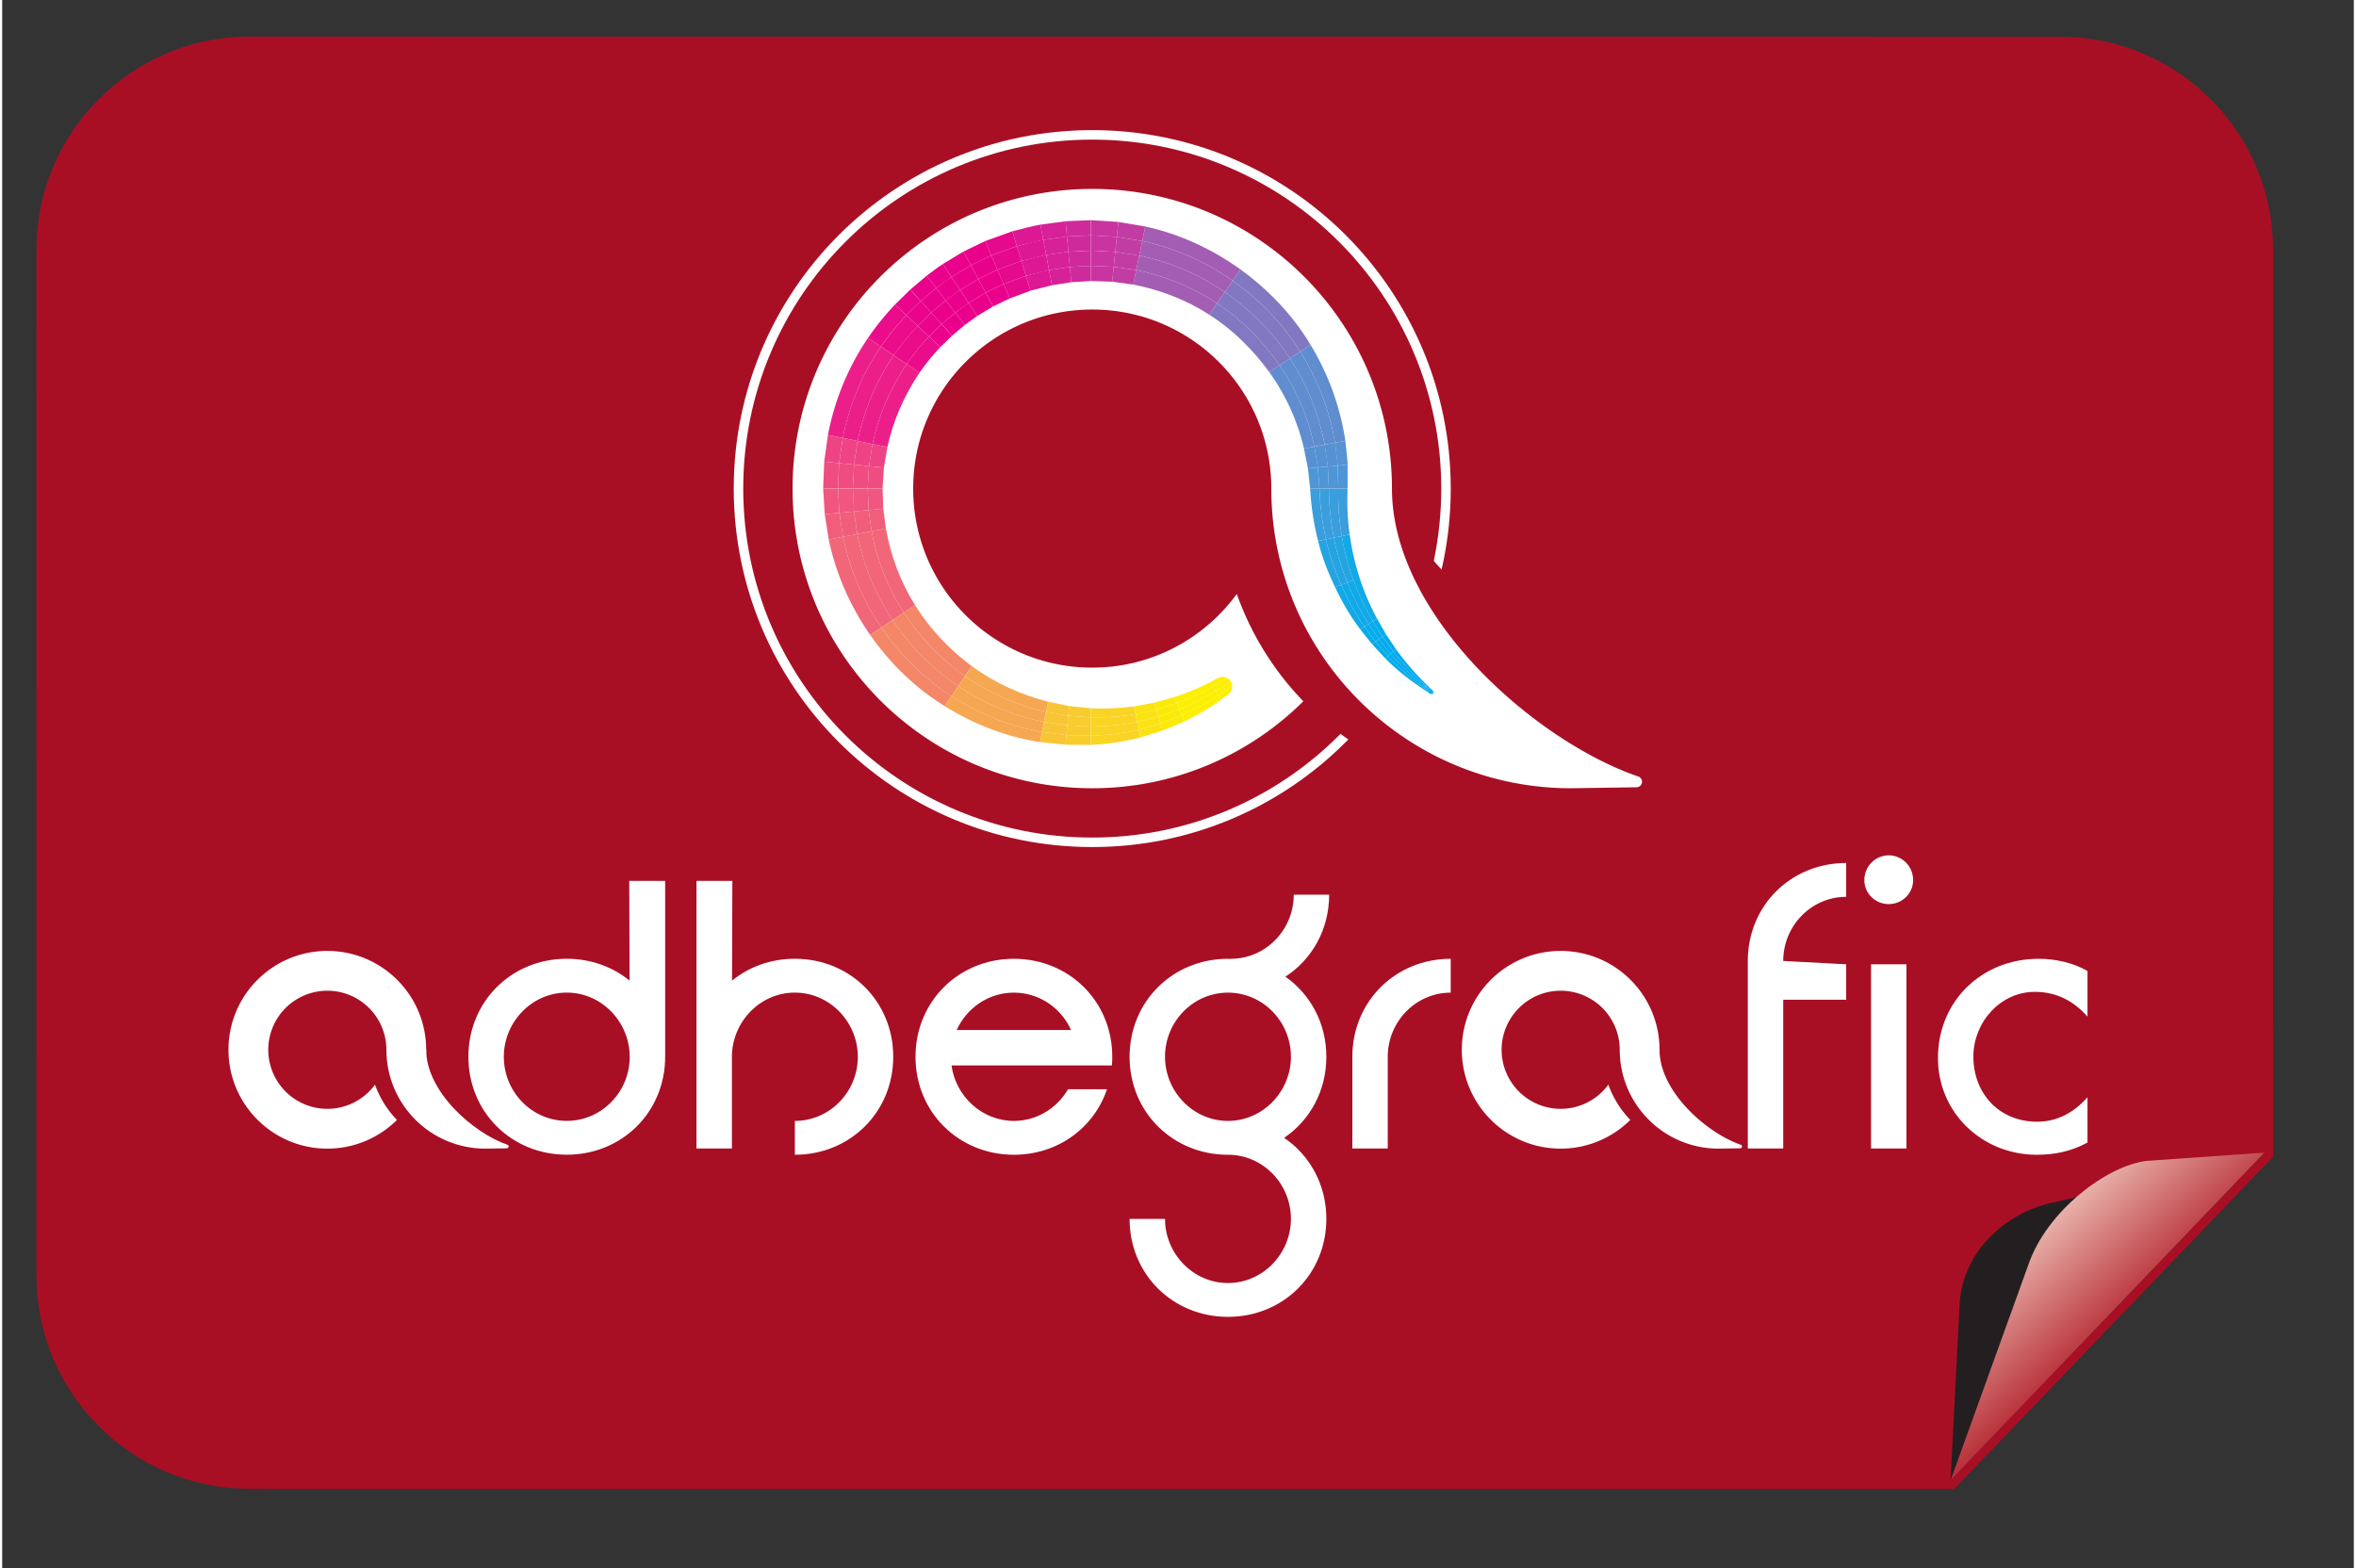 <svg width="356" height="237" xmlns="http://www.w3.org/2000/svg" xmlns:xlink="http://www.w3.org/1999/xlink" viewBox="0 0 356.48 237.76"><rect x="0" y="0" width="356.48" height="237.76" fill="#333333" stroke="none"/><defs><linearGradient x1="0" y1="0" x2="1" y2="0" gradientUnits="userSpaceOnUse" gradientTransform="matrix(9.426,-10.108,-10.108,-9.426,381.973,277.323)" spreadMethod="pad" id="adhegrafic-A"><stop offset="0" stop-color="#e8b0a9"/><stop offset="1" stop-color="#b83039"/></linearGradient><clipPath id="adhegrafic-D"><path d="M313.177 339.244l.278-.177c.084-.054.198-.044.27.031h0c.082.084.081.22-.004.303h0l-.005.005-.004.003-.234.228h0z"/></clipPath><clipPath id="adhegrafic-F"><path d="M289.268 340.878l-.034-.019-.007-.005-.277-.147h0l1.223-1.882.272.206a1.1 1.1.0 01.309 1.391h0c-.197.372-.578.583-.971.583h0a1.11 1.11.0 01-.515-.127"/></clipPath><path id="adhegrafic-J" d="M333.168 296.476l1.782 2.122 2.675-1.337a6.72 6.72.0 017.781-5.448l.785-4.456c-6.114-1.078-11.944 3.005-13.023 9.119"/></defs><g transform="matrix(1.333 0 0 -1.333 -201.285 557.18)"><g><g fill="#a80f25"><path d="M179.126 248.666c-13.356.0-24.224 10.868-24.226 24.224l-.006 116.712c.001 13.357 10.869 24.226 24.227 24.228l205.899-.018c13.356.0 24.224-10.869 24.225-24.228l.003-103.15-36.269-37.787z"/></g><g fill="#a80f25"><path d="M179.126 249.647c-12.836-.001-23.243 10.406-23.244 23.242l-.007 116.712c0 12.845 10.407 23.246 23.246 23.248l205.898-.017c12.836.0 23.246-10.408 23.246-23.248l.003-102.755-35.707-37.202z"/><path d="M234.734 362.422c0 22.218 18.011 40.229 40.229 40.229s40.229-18.011 40.229-40.229-18.011-40.229-40.229-40.229-40.229 18.011-40.229 40.229" fill-rule="evenodd"/></g><path d="M234.734 362.422c0 22.218 18.011 40.229 40.229 40.229s40.229-18.011 40.229-40.229-18.011-40.229-40.229-40.229-40.229 18.011-40.229 40.229z" fill="none" stroke="#fff" stroke-width="1.08" stroke-miterlimit="10"/><g fill="#a80f25" fill-rule="evenodd"><path d="M289.925 355.988l5.401 6.435 8.11-4.053c1.953-11.075 12.514-18.471 23.591-16.518l2.381-13.51c-18.538-3.268-36.212 9.11-39.483 27.646"/><path d="M295.326 367.281h13.719c0-11.246 9.117-20.363 20.363-20.363v-13.719c-18.824.0-34.082 15.259-34.082 34.082"/></g><path d="M337.09 329.665c-11.79 4.028-28.045 18.334-28.045 32.758.0 18.823-15.26 34.082-34.082 34.082s-34.081-15.259-34.081-34.082 15.258-34.081 34.081-34.081c9.364.0 17.845 3.778 24.004 9.891a33.88 33.88.0 00-7.567 12.204c-3.704-5.07-9.677-8.377-16.437-8.377-11.248.0-20.363 9.117-20.363 20.363s9.115 20.363 20.363 20.363 20.363-9.116 20.363-20.363c0-18.822 15.258-34.081 34.082-34.081l7.443.111c.351.004.632.284.632.63a.63.63.0 01-.393.582" fill="#fff" fill-rule="evenodd"/></g><g clip-path="url(#adhegrafic-D)" fill="#01abec"><path d="M314.18 338.602l.037.051s6.879-5.165-.697.499l-.064-.086c7.576-5.664.725-.464.725-.464z"/><path d="M314.217 338.653l.038.051s6.905-5.13-.671.533l-.065-.085.697-.499z"/><path d="M314.255 338.704l.038.051s6.931-5.095-.646.568l-.063-.086.671-.533z"/><path d="M314.293 338.755l.037.05s6.958-5.06-.618.604l-.065-.086c7.576-5.663.646-.568.646-.568zm-.838.311.064.086-.802.572-.099-.123.836-.535z"/><path d="M313.519 339.152l.065.085-.768.609-.099-.122.802-.572z"/><path d="M313.584 339.237l.063.086-.733.646-.098-.123.768-.609z"/><path d="M313.647 339.323l.065.086-.699.684-.099-.123.733-.646z"/></g><g><g fill="#01abec"><path d="M313.455 339.066l.065.086-.802.572-.099-.123.836-.535z"/><path d="M313.519 339.152l.064.085-.768.609-.099-.122.802-.572z"/><path d="M313.584 339.237l.063.086-.733.646-.098-.123.768-.609z"/><path d="M313.647 339.323l.065.086-.699.684-.099-.123.733-.646zm-1.028.278.099.123c-1.479 1.088-2.893 2.292-4.14 3.663l-.305-.261c1.314-1.347 2.809-2.497 4.346-3.525z"/><path d="M312.717 339.724l.099.122c-1.419 1.147-2.755 2.406-3.934 3.802l-.305-.261c1.247-1.371 2.661-2.575 4.14-3.663z"/><path d="M312.816 339.846l.098.123a29.96 29.96.0 00-3.727 3.939l-.305-.261c1.179-1.396 2.515-2.654 3.934-3.802z"/><path d="M312.914 339.969l.099.123c-1.3 1.266-2.477 2.632-3.52 4.078l-.306-.262a29.96 29.96.0 013.727-3.939zm-4.641 3.157.305.261-1.386 1.612-.39-.287 1.471-1.586z"/></g><path d="M306.802 344.712l.39.287-1.271 1.712-.478-.304 1.359-1.695z" fill="#06abeb"/><path d="M308.578 343.387l.305.261-1.302 1.64-.389-.288 1.386-1.612z" fill="#01abec"/><path d="M307.192 345l.389.288-1.182 1.728-.479-.304 1.271-1.712z" fill="#06abeb"/><path d="M308.882 343.648l.305.261-1.218 1.666-.389-.287 1.302-1.64z" fill="#01abec"/><path d="M307.581 345.288l.389.287-1.092 1.744-.479-.304 1.182-1.728z" fill="#06abeb"/><path d="M309.187 343.909l.306.262-1.134 1.692-.39-.288 1.218-1.666z" fill="#01abec"/><path d="M307.969 345.575l.39.288-1.003 1.76-.479-.304 1.092-1.744z" fill="#06abeb"/><path d="M305.443 346.408l.478.304c-1.038 1.483-1.913 3.085-2.644 4.751-.003-.012-.233-.105-.694-.279.805-1.687 1.744-3.3 2.86-4.775z" fill="#11a9e8"/><path d="M302.583 351.183l.694.279c-.729 1.667-1.347 3.397-1.734 5.189l-.899-.182c.443-1.839 1.143-3.601 1.939-5.287z" fill="#25a4e2"/><path d="M305.921 346.711l.479.304c-.962 1.491-1.771 3.08-2.429 4.728l-.693-.28c.73-1.666 1.605-3.268 2.644-4.751z" fill="#11a9e8"/><path d="M303.277 351.462l.693.28c-.66 1.646-1.196 3.346-1.529 5.09l-.898-.181c.388-1.792 1.006-3.522 1.734-5.189z" fill="#25a4e2"/><path d="M306.399 347.015l.479.304c-.886 1.499-1.627 3.076-2.218 4.702l-.689-.278c.657-1.647 1.467-3.236 2.429-4.728z" fill="#11a9e8"/><path d="M303.97 351.743l.689.278c-.591 1.626-1.032 3.3-1.319 4.992l-.899-.181c.333-1.744.869-3.444 1.529-5.09z" fill="#25a4e2"/><path d="M306.878 347.319l.479.304c-1.63 3.008-2.669 6.277-3.116 9.572l-.899-.182a28.47 28.47.0 013.537-9.694z" fill="#11a9e8"/><g fill="#3a9edc"><path d="M300.643 356.47l.899.182c-.425 1.882-.673 3.81-.734 5.75.0.0-.355.0-1.066-.001a31.5 31.5.0 01.901-5.931z"/><path d="M301.543 356.652l.898.181a29.71 29.71.0 00-.567 5.57c-.355.0-.711-.001-1.065-.001a30.52 30.52.0 01.734-5.75z"/><path d="M302.441 356.833l.899.181c-.303 1.784-.437 3.591-.4 5.391l-1.066-.001a29.71 29.71.0 01.567-5.57z"/><path d="M303.34 357.013l.899.182a27.65 27.65.0 00-.233 5.209h-1.066a28.71 28.71.0 01.4-5.391z"/></g><g fill="#4e96d6"><path d="M299.742 362.401l1.066.001-.002.021h-1.066l.002-.022z"/><path d="M300.808 362.402l1.065.001-1.067.019.002-.021z"/><path d="M301.874 362.403l1.066.001-1.066.019z"/><path d="M302.94 362.404h1.066l-1.066.019zm-3.2.018h1.066l-.188 2.402a80.09 80.09.0 01-1.128-.104l.25-2.298z"/></g><path d="M299.49 364.72l1.128.104c-.092.796-.277 1.578-.401 2.367l-1.177-.221.45-2.251z" fill="#5692d2"/><path d="M300.806 362.422h1.067l-.127 2.507-1.129-.104.188-2.402z" fill="#4e96d6"/><path d="M300.618 364.825l1.129.104c-.075.832-.239 1.654-.354 2.482l-1.176-.22.401-2.367z" fill="#5692d2"/><path d="M301.874 362.422h1.066l-.065 2.61-1.128-.104.127-2.507z" fill="#4e96d6"/><path d="M301.747 364.929l1.128.104c-.058.869-.2 1.732-.306 2.6l-1.177-.221.354-2.482z" fill="#5692d2"/><path d="M302.94 362.422h1.066l-.004 2.715-1.128-.104.065-2.61z" fill="#4e96d6"/><path d="M302.875 365.033a79.16 79.16.0 011.128.104c-.039.905-.16 1.809-.258 2.715l-1.176-.22.306-2.6z" fill="#5792d2"/><g fill="#5f8dcf"><path d="M299.04 366.971l1.177.221a25.67 25.67.0 01-3.952 9.257l-1.177-.772c1.861-2.582 3.221-5.554 3.952-8.705z"/><path d="M300.216 367.192l1.176.22c-.651 3.488-2.005 6.842-3.951 9.81l-1.177-.772a25.67 25.67.0 003.952-9.257z"/><path d="M301.392 367.412l1.177.221c-.611 3.656-1.962 7.201-3.95 10.36l-1.178-.771c1.946-2.968 3.3-6.321 3.951-9.81z"/><path d="M302.569 367.632l1.176.22a29.54 29.54.0 01-3.949 10.913l-1.177-.772c1.988-3.159 3.339-6.704 3.95-10.36z"/></g><g fill="#8278c2"><path d="M295.088 375.676l1.177.772c-1.907 2.77-4.314 5.192-7.107 7.039l-.883-1.29c2.657-1.689 4.94-3.951 6.813-6.521z"/><path d="M296.264 376.449l1.177.772c-1.942 2.969-4.473 5.553-7.402 7.558l-.882-1.291c2.793-1.847 5.2-4.27 7.107-7.039z"/><path d="M297.441 377.221l1.178.771c-1.979 3.169-4.632 5.914-7.698 8.076l-.882-1.29c2.93-2.005 5.46-4.589 7.402-7.558z"/><path d="M298.619 377.993l1.177.772c-2.014 3.368-4.791 6.274-7.993 8.595l-.882-1.291c3.066-2.162 5.72-4.907 7.698-8.076z"/></g><g fill="#a35eb4"><path d="M288.274 382.198l.883 1.29c-2.785 1.859-5.933 3.135-9.194 3.786l-.342-1.651c3.045-.588 6.012-1.715 8.653-3.425z"/><path d="M289.157 383.488l.882 1.291c-2.928 2.007-6.256 3.431-9.733 4.146l-.343-1.651c3.262-.651 6.409-1.927 9.194-3.786z"/><path d="M290.039 384.779l.882 1.29c-3.07 2.156-6.578 3.729-10.273 4.509l-.342-1.652c3.478-.716 6.806-2.14 9.733-4.146z"/><path d="M290.921 386.069l.882 1.291c-3.213 2.304-6.901 4.024-10.812 4.869l-.343-1.651c3.695-.78 7.203-2.353 10.273-4.509z"/></g><path d="M279.621 385.623l.342 1.651-2.559.375c-.001-.003-.059-.569-.174-1.699l2.391-.327z" fill="#c13da4"/><path d="M277.23 385.95l.174 1.699-2.584.11-.001-1.73 2.411-.079z" fill="#c934a0"/><path d="M279.963 387.274l.343 1.651-2.728.423-.174-1.699 2.559-.375z" fill="#c13da4"/><path d="M277.404 387.649l.174 1.699-2.757.141-.001-1.729 2.584-.11z" fill="#c934a0"/><path d="M280.305 388.925l.342 1.652-2.896.471-.174-1.7 2.728-.423z" fill="#c13da4"/><path d="M277.578 389.348l.174 1.7-2.93.171-.001-1.73 2.757-.141z" fill="#c934a0"/><path d="M280.647 390.578l.343 1.651-3.064.519-.174-1.699 2.896-.471z" fill="#c13da4"/><path d="M277.752 391.048c0 .003.059.569.174 1.699l-3.103.201-.001-1.729 2.93-.171z" fill="#c934a0"/><g fill="#cf2a9c"><path d="M274.819 386.029l.001 1.73c-.019.0-.019-.576-.019-1.729z"/><path d="M274.82 387.759l.001 1.729-.019-1.73z"/><path d="M274.821 389.489l.001 1.73-.022.001.001-1.73z"/><path d="M274.822 391.219l.001 1.729c-.008.001-.015.001-.022.001v-1.729c.007-.001.015-.001.022-.001zm-.021-5.189v1.729l-2.387-.134c-.001-.003.054-.581.163-1.734l2.224.139z"/></g><path d="M272.578 385.891l-.163 1.734-2.361-.353.329-1.723 2.195.341z" fill="#d62198"/><path d="M274.801 387.759v1.73l-2.551-.129.164-1.735 2.387.134z" fill="#cf2a9c"/><path d="M272.415 387.626l-.164 1.735-2.525-.365.328-1.723 2.361.353z" fill="#d62198"/><path d="M274.801 389.49l-.001 1.73-2.713-.125.163-1.734 2.551.129z" fill="#cf2a9c"/><path d="M272.251 389.361l-.163 1.734-2.691-.378.329-1.722 2.525.365z" fill="#d62198"/><path d="M274.8 391.22v1.729l-2.876-.12.163-1.734 2.713.125z" fill="#cf2a9c"/><path d="M272.088 391.095c.001.003-.054.581-.163 1.734l-2.856-.39.328-1.723 2.691.378z" fill="#d62198"/><path d="M270.383 385.55l-.329 1.723c-.889-.161-1.751-.443-2.629-.654.001-.004.173-.567.517-1.688l2.441.62z" fill="#dd1894"/><path d="M267.941 384.93l-.517 1.688-2.543-.936.698-1.63 2.361.877z" fill="#e5098e"/><path d="M270.053 387.273l-.328 1.723c-.951-.169-1.877-.463-2.817-.687l.517-1.689 2.629.654z" fill="#dd1894"/><path d="M267.424 386.619l-.517 1.689-2.725-.995.698-1.63 2.543.936z" fill="#e5098e"/><path d="M269.725 388.996l-.329 1.722c-1.014-.176-2.003-.481-3.004-.721l.516-1.688 2.817.688z" fill="#dd1894"/><path d="M266.908 388.308l-.516 1.688-2.906-1.054.697-1.63 2.725.995z" fill="#e5098e"/><path d="M269.396 390.717l-.328 1.723c-1.077-.184-2.129-.5-3.192-.754l.517-1.689 3.004.721z" fill="#dd1894"/><path d="M266.392 389.997c-.001.004-.174.567-.517 1.689l-3.088-1.113.698-1.63 2.906 1.054z" fill="#e5098e"/><g fill="#ea018b"><path d="M265.58 384.053l-.698 1.63-2.038-.982.841-1.56 1.896.912z"/><path d="M263.684 383.141l-.841 1.56-1.938-1.168.977-1.478 1.803 1.086z"/><path d="M264.882 385.683l-.698 1.63-2.181-1.053.841-1.56 2.038.982z"/><path d="M262.843 384.701l-.841 1.56-2.074-1.25.977-1.478 1.938 1.168z"/><path d="M264.183 387.313l-.697 1.63-2.325-1.122.842-1.561 2.181 1.053z"/><path d="M262.003 386.26l-.842 1.561-2.209-1.333.977-1.478 2.074 1.25z"/><path d="M263.486 388.943l-.698 1.63-2.468-1.192.841-1.56 2.325 1.122z"/><path d="M261.161 387.821l-.841 1.56-2.345-1.415.977-1.478 2.209 1.333zm.721-5.766-.977 1.478c-.533-.333-1.015-.743-1.525-1.109l1.083-1.4 1.419 1.032z"/><path d="M260.905 383.533l-.977 1.478c-.569-.357-1.086-.793-1.632-1.187l1.083-1.4 1.525 1.109z"/><path d="M259.928 385.01l-.977 1.478c-.605-.382-1.157-.844-1.737-1.264l1.082-1.4 1.632 1.187z"/><path d="M258.952 386.488l-.977 1.478c-.643-.406-1.229-.894-1.844-1.341l1.083-1.4 1.737 1.264zm1.511-5.465-1.083 1.4-1.542-1.296s.428-.419 1.189-1.31l1.436 1.205z"/></g><path d="M259.027 379.818l-1.189 1.31-1.441-1.409 1.289-1.211 1.342 1.311z" fill="#ea048b"/><path d="M257.685 378.507l-1.289 1.211a26.14 26.14.0 01-2.54-3.129l1.462-.991c.713 1.029 1.506 2.002 2.367 2.909z" fill="#eb0c8b"/><path d="M259.38 382.423l-1.083 1.4-1.648-1.387 1.189-1.31 1.542 1.296z" fill="#ea018b"/><path d="M257.838 381.127l-1.189 1.31-1.54-1.508 1.288-1.211 1.441 1.409z" fill="#ea048b"/><path d="M256.396 379.718l-1.288 1.211c-.988-1.043-1.897-2.162-2.714-3.348l1.462-.992a26.14 26.14.0 002.54 3.129z" fill="#eb0c8b"/><path d="M258.297 383.824l-1.082 1.4-1.756-1.478 1.189-1.31 1.648 1.387z" fill="#ea018b"/><path d="M256.648 382.437l-1.189 1.31-1.639-1.605 1.288-1.212 1.54 1.508z" fill="#ea048b"/><path d="M255.108 380.929l-1.288 1.212c-1.052-1.112-2.019-2.305-2.888-3.567l1.462-.992c.816 1.186 1.726 2.305 2.714 3.348z" fill="#eb0c8b"/><path d="M257.215 385.224l-1.083 1.4-1.862-1.567 1.189-1.311 1.756 1.478z" fill="#ea018b"/><path d="M255.459 383.747s-.429.419-1.189 1.311l-1.738-1.705 1.289-1.211 1.639 1.605z" fill="#ea048b"/><path d="M253.82 382.141l-1.289 1.211a31.42 31.42.0 01-3.061-3.786l1.462-.992c.869 1.263 1.836 2.455 2.888 3.567z" fill="#eb0c8b"/><g fill="#ec1f8a"><path d="M255.318 375.598l-1.462.991c-1.863-2.746-3.195-5.851-3.884-9.102l1.689-.344c.667 3.022 1.93 5.895 3.656 8.454z"/><path d="M253.856 376.589l-1.462.992c-2-2.934-3.401-6.271-4.11-9.75l1.688-.344c.688 3.251 2.021 6.355 3.884 9.102z"/><path d="M252.394 377.582l-1.462.992c-2.136-3.122-3.607-6.691-4.338-10.397l1.689-.345c.709 3.479 2.11 6.816 4.11 9.75z"/><path d="M250.932 378.574l-1.462.992c-2.272-3.31-3.813-7.112-4.565-11.046l1.689-.344c.73 3.706 2.202 7.275 4.338 10.397z"/></g><path d="M251.662 367.144l-1.689.344-.398-2.512c.003.001.569-.056 1.698-.17l.39 2.338z" fill="#ee4485"/><path d="M251.272 364.806l-1.698.17-.146-2.543 1.689-.001.155 2.374z" fill="#ef4d82"/><path d="M249.972 367.488l-1.688.344-.407-2.685 1.697-.171.398 2.512z" fill="#ee4485"/><path d="M249.574 364.976l-1.697.171-.138-2.713 1.688-.001.146 2.543z" fill="#ef4d82"/><path d="M248.284 367.832l-1.689.345-.416-2.859 1.698-.17.407 2.685z" fill="#ee4485"/><path d="M247.877 365.147l-1.698.17-.128-2.882 1.688-.001.138 2.713z" fill="#ef4d82"/><path d="M246.594 368.176l-1.689.344-.424-3.032 1.697-.171.416 2.859z" fill="#ee4485"/><path d="M246.178 365.317a790.86 790.86.0 00-1.697.171l-.119-3.053h1.688l.128 2.882z" fill="#ef4d82"/><g fill="#f0557f"><path d="M251.117 362.432l-1.689.001c0-.019.563-.019 1.688-.019z"/><path d="M249.427 362.433l-1.688.001v-.021l1.688.001z"/><path d="M247.739 362.434l-1.688.001v-.022h1.688v.021z"/><path d="M246.05 362.435h-1.688v-.022l1.688.001v.022z"/></g><path d="M251.116 362.415h-1.688l.107-2.435c.002.0.557.053 1.664.159l-.083 2.275z" fill="#f0567f"/><path d="M251.199 360.139l-1.664-.159.337-2.413 1.625.315-.298 2.257z" fill="#f05e7c"/><path d="M249.427 362.415c-.562.0-1.126.0-1.688-.001l.131-2.594 1.665.16-.107 2.435z" fill="#f0567f"/><path d="M249.535 359.98l-1.665-.16.377-2.569 1.625.316-.337 2.413z" fill="#f05e7c"/><path d="M247.739 362.414h-1.688l.155-2.753 1.664.159-.131 2.594z" fill="#f0567f"/><path d="M247.87 359.82l-1.664-.159.416-2.726 1.625.315-.377 2.569z" fill="#f05e7c"/><path d="M246.05 362.414s-.563.0-1.688-.001l.18-2.912 1.664.16-.155 2.753z" fill="#f0567f"/><path d="M246.206 359.661c-.002-.001-.557-.054-1.664-.16l.456-2.881 1.624.315-.416 2.726z" fill="#f05e7c"/><g fill="#f16679"><path d="M251.497 357.882l-1.625-.315c.605-3.274 1.846-6.439 3.668-9.252l1.274.848c-1.678 2.671-2.782 5.656-3.317 8.72z"/><path d="M249.872 357.567l-1.625-.316c.676-3.484 2.053-6.829 4.019-9.784l1.274.849c-1.822 2.813-3.062 5.978-3.668 9.252z"/><path d="M248.247 357.251l-1.625-.315c.746-3.695 2.259-7.22 4.369-10.317l1.274.849c-1.966 2.955-3.343 6.3-4.019 9.784z"/><path d="M246.622 356.935l-1.624-.315c.815-3.905 2.464-7.61 4.719-10.851l1.274.849c-2.11 3.098-3.623 6.622-4.369 10.317z"/></g><g fill="#f38767"><path d="M254.814 349.163l-1.274-.848a26.31 26.31.0 016.95-7.217l.768 1.14c-2.567 1.897-4.77 4.256-6.443 6.925z"/><path d="M253.54 348.315l-1.274-.849c1.964-2.956 4.508-5.528 7.456-7.508l.769 1.14a26.31 26.31.0 00-6.95 7.217z"/><path d="M252.265 347.466l-1.274-.849c2.109-3.099 4.824-5.779 7.963-7.799l.768 1.14c-2.948 1.979-5.492 4.552-7.456 7.508z"/><path d="M250.991 346.618l-1.274-.849c2.255-3.241 5.141-6.029 8.47-8.09l.768 1.14c-3.139 2.02-5.854 4.7-7.963 7.799z"/></g><g fill="#f6a751"><path d="M261.258 342.238l-.768-1.14c2.759-1.94 5.915-3.315 9.226-4.066l.229 1.146c-3.141.809-6.114 2.162-8.687 4.061z"/><path d="M260.49 341.098l-.769-1.14c2.945-1.982 6.283-3.378 9.765-4.073l.229 1.146c-3.311.751-6.467 2.126-9.226 4.066z"/><path d="M259.721 339.959l-.768-1.14c3.131-2.024 6.651-3.44 10.303-4.08l.229 1.146c-3.481.695-6.819 2.091-9.765 4.073z"/><path d="M258.954 338.819l-.768-1.14c3.316-2.065 7.02-3.503 10.841-4.087l.229 1.146c-3.651.64-7.172 2.056-10.303 4.08z"/></g><path d="M269.945 338.177l-.229-1.146 2.521-.442c-.003.002.034.368.108 1.1l-2.4.488z" fill="#f8c535"/><path d="M272.345 337.689l-.108-1.1 2.561-.193v1.041l-2.452.252z" fill="#f9cc2d"/><path d="M269.716 337.032l-.229-1.146 2.643-.396.108 1.1-2.521.442z" fill="#f8c535"/><path d="M272.237 336.589l-.108-1.1 2.668-.136.001 1.042-2.561.193z" fill="#f9cc2d"/><path d="M269.486 335.885l-.229-1.146 2.764-.349.108 1.1-2.643.396z" fill="#f8c535"/><path d="M272.129 335.49l-.108-1.1 2.776-.077v1.041l-2.668.136z" fill="#f9cc2d"/><path d="M269.257 334.739l-.229-1.146 2.884-.303.109 1.101-2.764.349z" fill="#f8c535"/><path d="M272.02 334.39a64.56 64.56.0 00-.109-1.101l2.886-.019v1.042l-2.776.077z" fill="#f9cc2d"/><g fill="#fad425"><path d="M274.798 337.437v-1.041c.019-.001.019.346.019 1.04z"/><path d="M274.798 336.396l-.001-1.042h.021l-.001 1.041z"/><path d="M274.797 335.354v-1.041h.021v1.041h-.021z"/><path d="M274.797 334.313v-1.042c.007.001.014.001.022.001l-.001 1.041h-.021z"/></g><g fill="#fad424"><path d="M274.816 337.436v-1.041c1.69-.025 3.393.081 5.07.373l-.178.883c-1.632-.227-3.273-.279-4.893-.215z"/><path d="M274.816 336.395l.001-1.041c1.76.014 3.522.173 5.247.531l-.178.883c-1.678-.292-3.38-.398-5.07-.373z"/><path d="M274.817 335.354v-1.041c1.83.053 3.653.266 5.425.689l-.178.883c-1.725-.358-3.487-.518-5.247-.531z"/><path d="M274.817 334.313l.001-1.041c1.9.092 3.784.358 5.602.848l-.178.883c-1.771-.424-3.595-.637-5.425-.689z"/></g><path d="M279.709 337.651l.178-.883 2.363.514-.237.793-2.304-.424z" fill="#fbe213"/><path d="M282.012 338.075l.237-.793 2.313.73-.28.698-2.271-.636z" fill="#fbea08"/><path d="M279.886 336.768l.178-.883 2.423.604-.237.793-2.363-.514z" fill="#fbe213"/><path d="M282.25 337.282l.237-.793 2.356.826-.28.697-2.313-.73z" fill="#fbea08"/><path d="M280.064 335.885l.178-.883 2.482.694-.237.792-2.423-.604z" fill="#fbe213"/><path d="M282.487 336.489l.237-.792 2.399.92-.28.698-2.356-.826z" fill="#fbea08"/><path d="M280.242 335.002l.178-.883 2.542.784-.237.793-2.482-.694z" fill="#fbe213"/><path d="M282.724 335.697l.237-.793 2.442 1.015-.28.698-2.399-.92z" fill="#fbea08"/><g fill="#fcef01"><path d="M284.283 338.71l.28-.698c1.425.515 2.81 1.153 4.139 1.9l-.309.5a27.24 27.24.0 00-4.11-1.702z"/><path d="M284.563 338.012l.28-.697a27.69 27.69.0 014.167 2.098l-.309.5c-1.329-.747-2.714-1.386-4.139-1.9z"/><path d="M284.843 337.315l.28-.698c1.463.648 2.871 1.413 4.195 2.296l-.309.5a27.69 27.69.0 00-4.167-2.098z"/><path d="M285.124 336.617l.28-.698c1.482.716 2.901 1.543 4.224 2.494l-.309.5c-1.324-.883-2.732-1.647-4.195-2.296zm3.269 3.796.309-.5.829.485-.305.456-.833-.441z"/><path d="M288.702 339.913l.309-.5.825.529-.305.456-.829-.485z"/><path d="M289.01 339.413l.309-.5.821.573-.305.456-.825-.529z"/><path d="M289.319 338.913l.309-.5.817.617-.305.456-.821-.573z"/></g></g><g clip-path="url(#adhegrafic-F)" fill="#fcef01"><path d="M288.394 340.413l.309-.5.829.485-.305.456-.833-.441z"/><path d="M288.703 339.913l.309-.5.825.529-.305.456-.829-.485z"/><path d="M289.011 339.413l.309-.5.821.573-.305.456-.825-.529z"/><path d="M289.32 338.913l.309-.5.817.617-.305.456-.821-.573zm-.093 1.941.305-.456c7.865 5.255 3.799 2.213 3.799 2.213l-.208.312s3.97 3.187-3.896-2.068z"/><path d="M289.532 340.398l.305-.456 3.702 2.358-.208.311s4.066 3.042-3.799-2.213z"/><path d="M289.836 339.942l.305-.456 3.605 2.503-.208.312s4.163 2.896-3.702-2.358z"/><path d="M290.141 339.486l.305-.456c7.865 5.255 3.509 2.647 3.509 2.647l-.208.312s4.26 2.752-3.605-2.503z"/></g><g fill-rule="evenodd"><path d="M372.572 249.627l1.045 20.388c.526 5.942 5.553 10.323 11.07 11.308l23.58 5.577z" fill="#231f20"/></g><g><path d="M395.331 285.994c-4.359-.194-11.363-5.216-13.736-11.355h0l-9.023-25.011 35.696 37.273z" fill="url(#adhegrafic-A)"/></g><g><g fill="#fff"><path d="M360.7 315.993c-3.982.0-7.16-3.311-7.16-7.293l7.16-.381v-4.028h-7.16v-16.918h-4.028V308.7c0 6.309 4.922 11.142 11.188 11.142zm-94.647-10.897c-2.902.0-5.375-1.758-6.506-4.252h13.008c-1.127 2.494-3.601 4.252-6.502 4.252m-7.095-8.278c.477-3.497 3.448-6.31 7.095-6.31 2.631.0 4.914 1.466 6.156 3.598h4.431c-1.493-4.407-5.619-7.448-10.587-7.448-6.266.0-11.188 4.835-11.188 11.144s4.922 11.144 11.188 11.144 11.187-4.835 11.187-11.144c0-.332-.014-.661-.041-.984h-1.965-2.089zm56.769 8.278c-3.982.0-7.16-3.311-7.16-7.294v-10.429h-4.027v10.429c0 6.309 4.923 11.144 11.187 11.144zm51.826-17.723h-4.026v20.946h4.026zm-152.346 3.139c3.982.0 7.16 3.312 7.16 7.294-.016 3.955-3.187 7.295-7.16 7.295-3.983.0-7.16-3.356-7.16-7.295.0-3.982 3.177-7.294 7.16-7.294m0-3.848c-6.266.0-11.188 4.833-11.188 11.142s4.922 11.144 11.188 11.144c2.737.0 5.216-.921 7.143-2.486l-.038 11.347h4.082v-20.005c0-6.309-4.922-11.142-11.187-11.142m172.935 20.894v-5.192c-1.611 1.835-3.579 2.819-5.995 2.819-3.941.0-6.982-3.49-6.982-7.338.0-4.296 2.998-7.43 7.249-7.43 2.329.0 4.206 1.076 5.728 2.776v-5.147c-1.834-.984-3.669-1.388-5.773-1.388-6.174.0-11.233 4.743-11.233 11.009.0 6.49 5.012 11.279 11.457 11.279 1.88.0 3.938-.448 5.549-1.388m-154.158-20.185h-4.029v30.438h4.081l-.037-11.347c1.926 1.565 4.408 2.486 7.143 2.486 6.267.0 11.189-4.833 11.189-11.144s-4.922-11.148-11.188-11.148l-.001 3.849c3.985.0 7.162 3.317 7.162 7.299.0 3.939-3.177 7.295-7.162 7.295-3.972.0-7.145-3.345-7.158-7.299zm131.556 33.341c1.52.0 2.773-1.253 2.773-2.819.0-1.522-1.253-2.729-2.773-2.729s-2.776 1.207-2.776 2.729c0 1.566 1.254 2.819 2.776 2.819"/><g fill-rule="evenodd"><path d="M328.233 305.315a6.72 6.72.0 01-6.717-6.717 6.72 6.72.0 016.717-6.717 6.72 6.72.0 016.717 6.717 6.72 6.72.0 01-6.717 6.717m0 4.524c6.208.0 11.241-5.032 11.241-11.241s-5.033-11.242-11.241-11.242-11.242 5.033-11.242 11.242 5.033 11.241 11.242 11.241"/></g></g><use xlink:href="#adhegrafic-J" fill="#a80f25" fill-rule="evenodd"/><g fill="#fff" fill-rule="evenodd"><path d="M348.648 287.394c.114.0.206.093.206.207.0.087-.053.161-.129.191-3.889 1.33-9.251 6.048-9.251 10.806h-4.524c0-6.209 5.032-11.242 11.241-11.242l2.455.037m-160.669 17.922a6.72 6.72.0 01-6.717-6.717 6.72 6.72.0 016.717-6.717 6.72 6.72.0 016.717 6.717 6.72 6.72.0 01-6.717 6.717m0 4.524c6.208.0 11.241-5.032 11.241-11.241s-5.033-11.242-11.241-11.242-11.241 5.033-11.241 11.242 5.032 11.241 11.241 11.241"/></g><path d="M192.911 296.476l1.782 2.122 2.675-1.337a6.72 6.72.0 017.781-5.448l.785-4.456c-6.114-1.078-11.944 3.005-13.023 9.119" fill="#a80f25" fill-rule="evenodd"/><g fill="#fff"><path d="M208.392 287.394c.114.0.207.093.207.207.0.087-.054.161-.13.191-3.889 1.33-9.251 6.048-9.251 10.806h-4.524c0-6.209 5.032-11.242 11.241-11.242l2.455.037" fill-rule="evenodd"/><path d="M296.783 288.583c2.919-1.978 4.801-5.315 4.801-9.218.0-6.31-4.921-11.143-11.187-11.143s-11.188 4.833-11.188 11.143h4.028c0-3.938 3.178-7.295 7.16-7.295s7.161 3.357 7.161 7.295c0 3.983-3.179 7.293-7.161 7.293-6.263.0-11.188 4.835-11.188 11.144s4.925 11.144 11.188 11.144c.109.0.213-.012.321-.015v.013c3.983.0 7.161 3.313 7.161 7.295h4.025c0-3.979-1.96-7.367-4.976-9.33 2.832-1.991 4.656-5.272 4.656-9.107.0-3.903-1.882-7.24-4.801-9.219m-6.386 16.513c-3.982.0-7.16-3.311-7.16-7.294.0-3.939 3.178-7.294 7.16-7.294s7.161 3.355 7.161 7.294c0 3.983-3.179 7.294-7.161 7.294"/></g></g></g></svg>